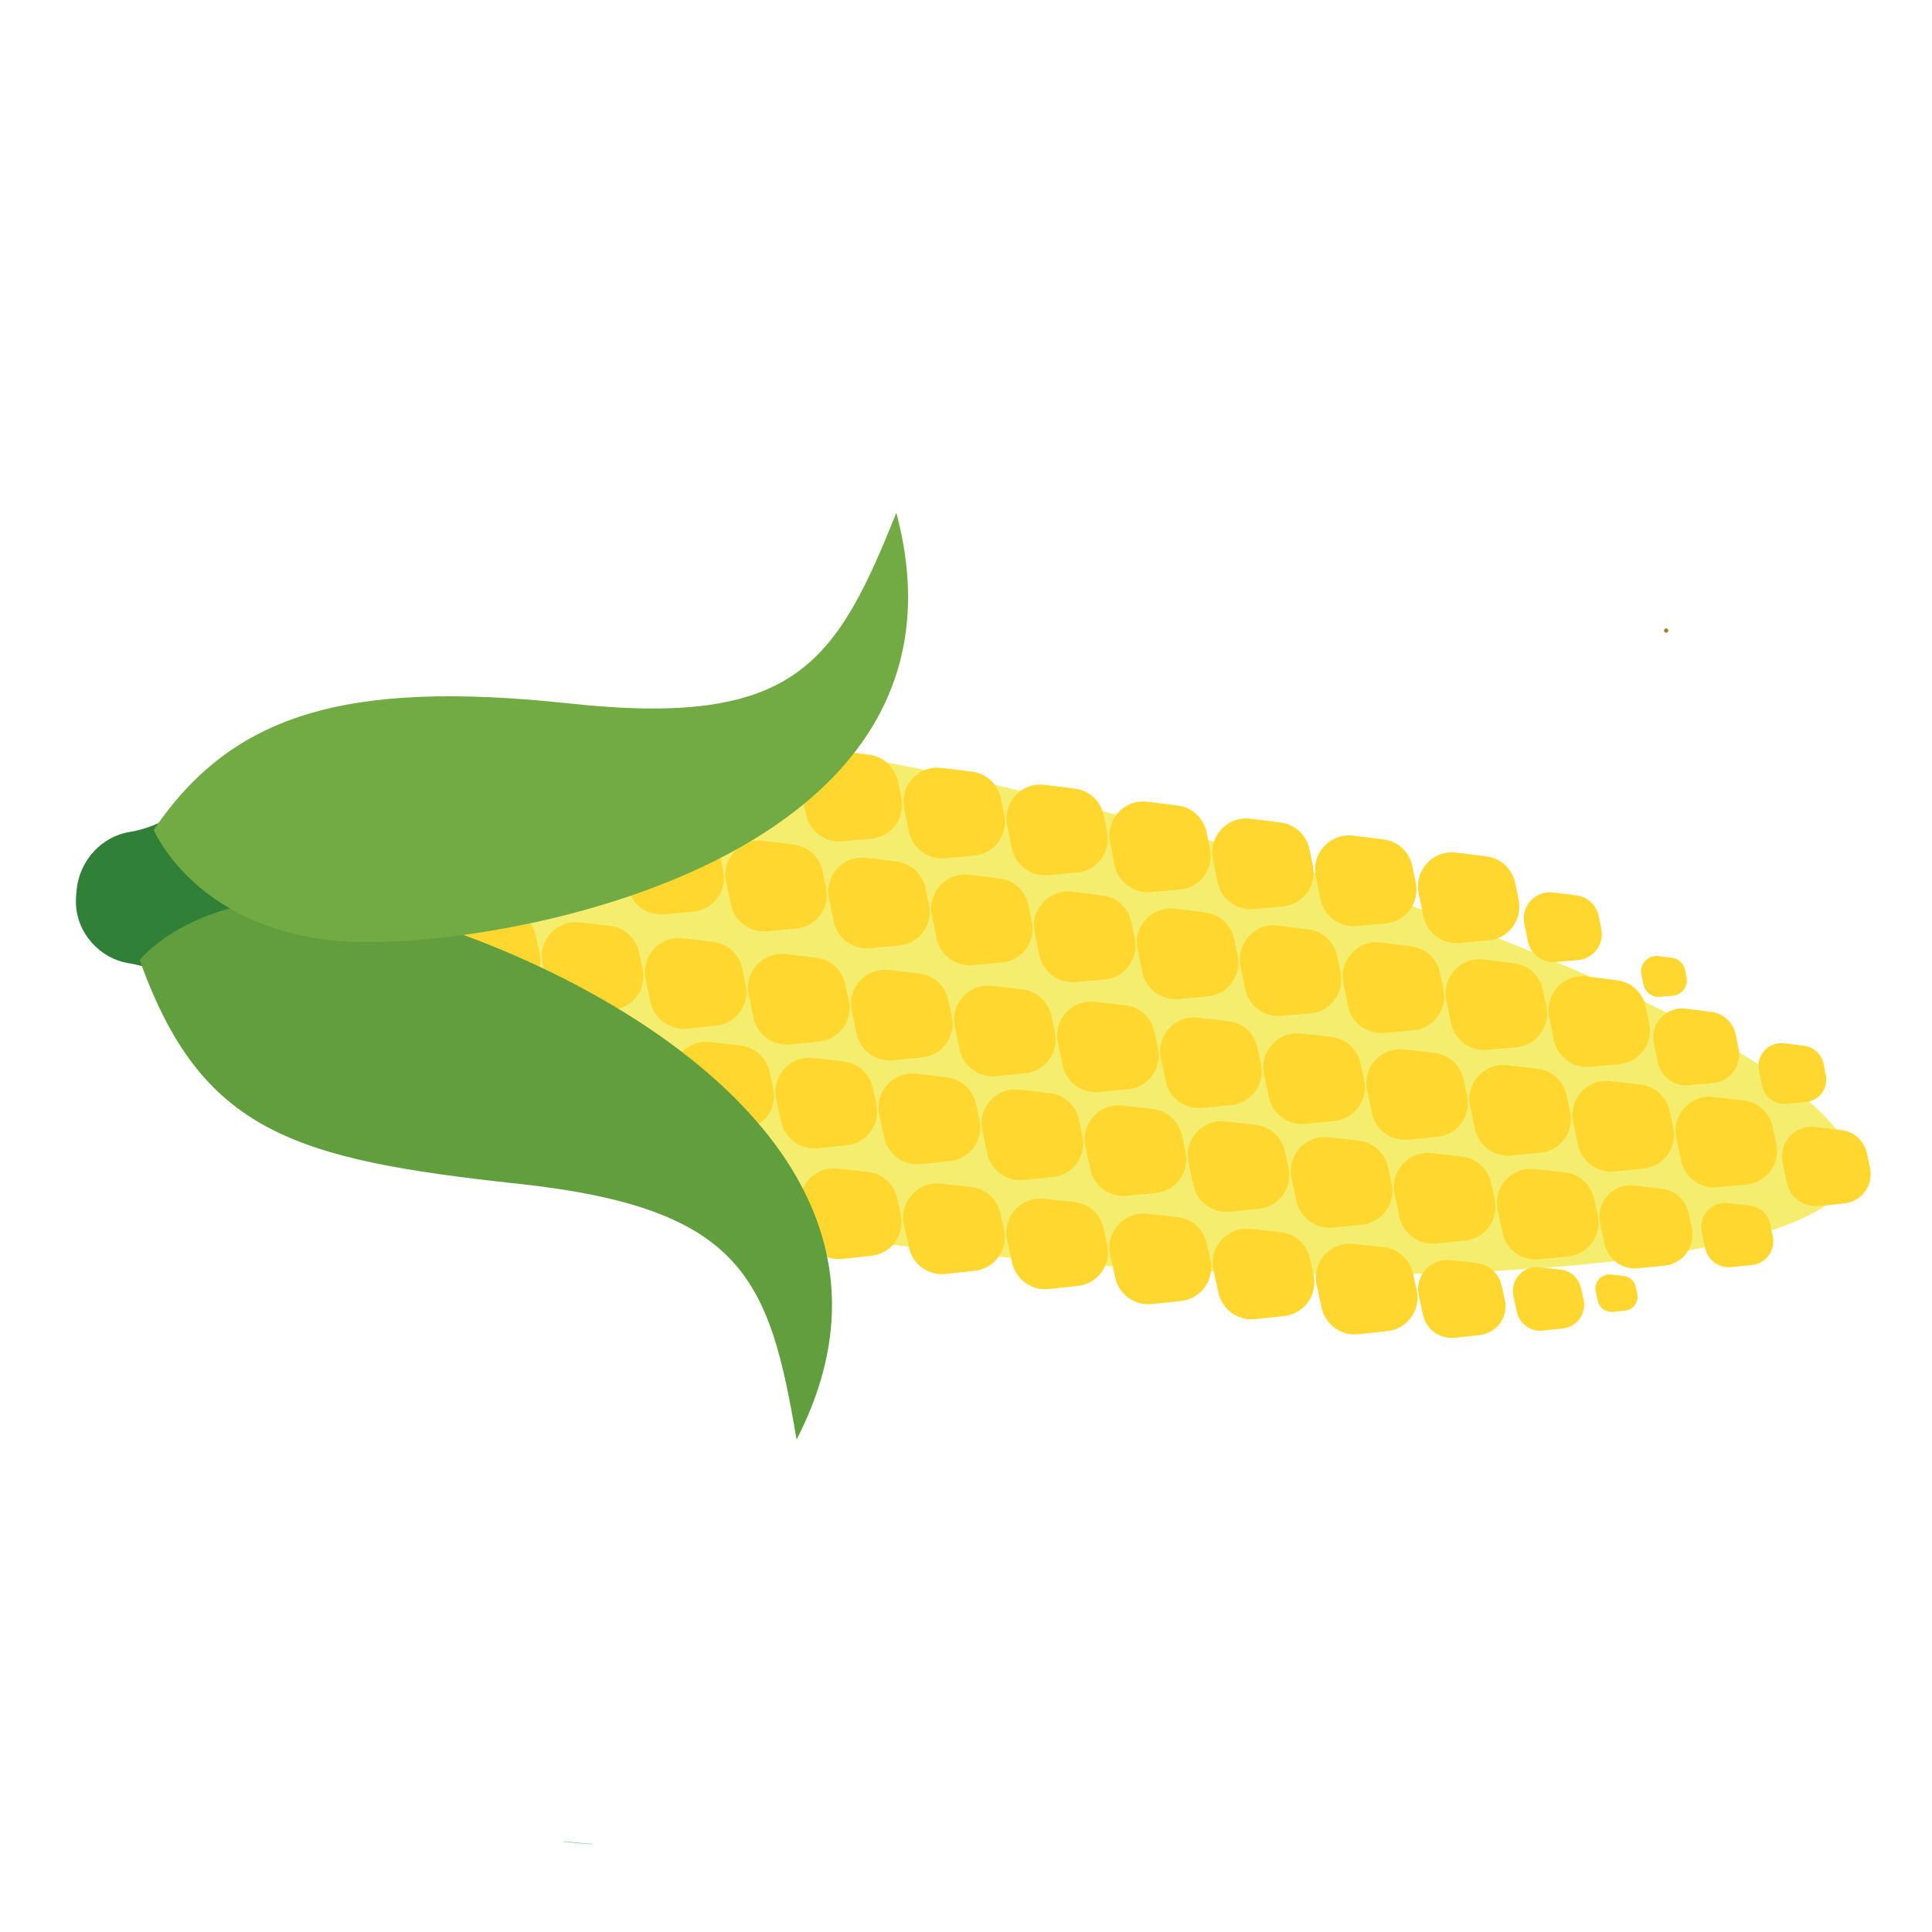 <?xml version="1.0" encoding="utf-8"?>
<!-- Generator: Adobe Illustrator 27.4.1, SVG Export Plug-In . SVG Version: 6.00 Build 0)  -->
<svg version="1.1" id="Layer_1" xmlns="http://www.w3.org/2000/svg" xmlns:xlink="http://www.w3.org/1999/xlink" x="0px" y="0px"
	 viewBox="0 0 100 100" style="enable-background:new 0 0 100 100;" xml:space="preserve">
<style type="text/css">
	.st0{fill:#2D2929;}
	.st1{fill:#F2DBAA;}
	.st2{fill:#FFF8E1;}
	.st3{fill:#1F3352;}
	.st4{fill:#587CB5;}
	.st5{fill:#364C6F;}
	.st6{fill:#303241;}
	.st7{opacity:0.8;}
	.st8{fill:#FFFFFF;}
	.st9{fill:#85A23D;}
	.st10{fill:#526D31;}
	.st11{fill:#F8B633;}
	.st12{fill:#F89926;}
	.st13{fill:#F68523;}
	.st14{fill:#80B541;}
	.st15{fill:#B4D449;}
	.st16{fill:#8DC23F;}
	.st17{fill:#4A3814;}
	.st18{fill:#D6DE23;}
	.st19{fill:#8D9F65;}
	.st20{fill:#BDC2AC;}
	.st21{fill:#FFF100;}
	.st22{fill:#FAEF66;}
	.st23{fill:#F7EB0A;}
	.st24{fill:#A7A997;}
	.st25{fill:#E12727;}
	.st26{fill:#C32120;}
	.st27{fill:#8C4627;}
	.st28{fill:#5A8039;}
	.st29{fill:#ABC567;}
	.st30{fill:#47883F;}
	.st31{fill:#3D7639;}
	.st32{fill:#604F46;}
	.st33{fill:#EACD1A;}
	.st34{fill:#889A3A;}
	.st35{fill:#F3D515;}
	.st36{fill:#FFDD15;}
	.st37{fill:#F9E76B;}
	.st38{fill:#E1CF64;}
	.st39{fill:#CA4B25;}
	.st40{fill:#E97929;}
	.st41{opacity:0.59;}
	.st42{fill:#F4B12C;}
	.st43{fill:#553E28;}
	.st44{fill:#B1792B;}
	.st45{fill:#37B34A;}
	.st46{fill:#6E3260;}
	.st47{fill:#37162C;}
	.st48{fill:#CEC68E;}
	.st49{fill:#97AC3B;}
	.st50{fill:#F2F1EC;}
	.st51{fill:#E6E7E8;}
	.st52{fill:#D6D5D0;}
	.st53{fill:#B0C83B;}
	.st54{fill:#381A49;}
	.st55{fill:#623480;}
	.st56{fill:#EFA640;}
	.st57{fill:#E69519;}
	.st58{fill:#FEBE46;}
	.st59{fill:#687F37;}
	.st60{fill:#FEDB8C;}
	.st61{fill:#006129;}
	.st62{fill:#8BC762;}
	.st63{fill:#6DAF44;}
	.st64{fill:#3C8235;}
	.st65{fill:#623B15;}
	.st66{fill:#774A1D;}
	.st67{fill:#553212;}
	.st68{fill:none;stroke:#774A1D;stroke-width:0.15;stroke-miterlimit:10;}
	.st69{fill:none;stroke:#623B15;stroke-width:0.15;stroke-miterlimit:10;}
	.st70{fill:#F1DAB2;}
	.st71{fill:#EAD3AD;}
	.st72{fill:#E0CAA5;}
	.st73{fill:#EDDF99;}
	.st74{fill:#ECDC86;}
	.st75{fill:#E3D380;}
	.st76{fill:#A89658;}
	.st77{fill:#B7A46E;}
	.st78{fill:#2E6431;}
	.st79{fill:#C84484;}
	.st80{fill:#397137;}
	.st81{fill:#82AE40;}
	.st82{fill:#548718;}
	.st83{fill:#F1E9EA;}
	.st84{fill:#679E26;}
	.st85{fill:none;stroke:#4C4138;stroke-width:0.15;stroke-miterlimit:10;}
	.st86{fill:#E8BE17;}
	.st87{fill:#FFE342;}
	.st88{fill:#FFEF94;}
	.st89{fill:#4B3925;}
	.st90{fill:#EAE9BA;}
	.st91{fill:#FCFBE6;}
	.st92{fill:#897F72;}
	.st93{fill:#341733;}
	.st94{fill:#522A51;}
	.st95{fill:#8A3E66;}
	.st96{fill:#898F39;}
	.st97{fill:#704B23;}
	.st98{fill:#7A663A;}
	.st99{fill:#336A2C;}
	.st100{fill:#204D1C;}
	.st101{fill:#286123;}
	.st102{fill:#678739;}
	.st103{fill:#96BD5D;}
	.st104{fill:#CF9400;}
	.st105{fill:#E8AC0F;}
	.st106{fill:#FFD978;}
	.st107{clip-path:url(#SVGID_00000156555749151019568310000015235735387391495841_);}
	.st108{fill:#DE7B00;}
	.st109{fill:#356F3D;}
	.st110{fill:#428A1C;}
	.st111{fill:#50A822;}
	.st112{fill:#A6CC48;}
	.st113{fill:#B3DB6B;}
	.st114{fill:#DE7726;}
	.st115{fill:#FF892B;}
	.st116{fill:#FF9D4F;}
	.st117{fill:#6D9600;}
	.st118{fill:#7BAB00;}
	.st119{fill:#90C900;}
	.st120{fill:#C2DB80;}
	.st121{fill:#DAF298;}
	.st122{fill:#006E31;}
	.st123{fill:#F0F4CB;}
	.st124{fill:#007B38;}
	.st125{fill:#00873E;}
	.st126{fill:#F4ED6E;}
	.st127{fill:#C1C883;}
	.st128{fill:#8D2035;}
	.st129{fill:#76192A;}
	.st130{fill:#94394F;}
	.st131{fill:#71B520;}
	.st132{fill:#598C1D;}
	.st133{fill:#7EBD31;}
	.st134{fill:#D7E37D;}
	.st135{fill:#B7AF7E;}
	.st136{fill:#FFD72E;}
	.st137{fill:#308037;}
	.st138{fill:#609E3E;}
	.st139{fill:#72AA43;}
	.st140{fill:#EEF3EC;}
	.st141{fill:#D1D3CC;}
	.st142{fill:#DA8680;}
	.st143{fill:#BE5869;}
	.st144{opacity:0.52;fill:#DA8680;}
	.st145{fill:#D4D9D4;}
	.st146{fill:#FAAE78;}
	.st147{fill:#CB6F5D;}
	.st148{fill:#FFD794;}
	.st149{fill:#973F61;}
	.st150{fill:#D35281;}
	.st151{fill:#F09CBB;}
	.st152{fill:none;}
	.st153{fill:#C1E2EA;}
	.st154{fill:#68949E;}
	.st155{fill:#72A9C2;}
	.st156{fill:#C2C8DA;}
	.st157{fill:#A57EA7;}
	.st158{opacity:0.63;fill:#C1E2EA;}
	.st159{opacity:0.97;fill:#C1E2EA;}
	.st160{fill:#D15E54;}
	.st161{opacity:0.55;fill:#F07658;}
	.st162{opacity:0.52;fill:#9CADBF;}
	.st163{opacity:0.52;}
	.st164{fill:#F78E1E;}
	.st165{fill:#FAA955;}
</style>
<g>
	<path class="st44" d="M86.162,32.56c-0.104,0.104,0.054,0.262,0.158,0.158
		C86.422,32.616,86.264,32.459,86.162,32.56z"/>
</g>
<g>
	<path class="st45" d="M29.18,95.325c-0.014-0.003-0.015,0.015-0,0.015
		c0.491,0.01,0.973,0.11,1.463,0.111c0.013,0.005,0.013-0.013-0.001-0.016
		C30.155,95.43,29.668,95.327,29.18,95.325z"/>
</g>
<path class="st126" d="M95.815,60.676c1.736-9.972-83.31-36.654-87.053-15.153
	C5.019,67.025,94.079,70.648,95.815,60.676z"/>
<path class="st136" d="M27.93,49.338l-0.183-0.858c-0.153-0.721-0.739-1.277-1.47-1.372
	c-0.532-0.069-1.079-0.131-1.639-0.188c-1.18-0.12-2.136,0.953-1.889,2.113
	l0.252,1.184c0.186,0.876,1.007,1.472,1.897,1.378
	c0.506-0.053,1.001-0.102,1.484-0.148C27.429,51.349,28.149,50.364,27.93,49.338z"
	/>
<path class="st136" d="M33.265,50.159l-0.183-0.858c-0.153-0.721-0.739-1.277-1.47-1.372
	c-0.532-0.069-1.079-0.131-1.639-0.188c-1.18-0.12-2.136,0.953-1.889,2.113
	l0.252,1.184c0.186,0.876,1.007,1.472,1.897,1.378
	c0.506-0.053,1.001-0.102,1.484-0.148C32.763,52.17,33.483,51.186,33.265,50.159z"
	/>
<path class="st136" d="M38.599,50.981l-0.183-0.858c-0.153-0.721-0.739-1.277-1.47-1.372
	c-0.532-0.069-1.079-0.131-1.639-0.188c-1.18-0.12-2.136,0.953-1.889,2.113
	l0.252,1.184c0.186,0.876,1.007,1.472,1.897,1.378
	c0.506-0.053,1.001-0.102,1.484-0.148C38.097,52.992,38.818,52.008,38.599,50.981z"
	/>
<path class="st136" d="M43.933,51.803l-0.183-0.858c-0.153-0.721-0.739-1.277-1.47-1.372
	c-0.532-0.069-1.079-0.131-1.639-0.188c-1.18-0.12-2.136,0.953-1.889,2.113
	l0.252,1.184c0.186,0.876,1.007,1.472,1.897,1.378
	c0.507-0.053,1.001-0.102,1.484-0.148C43.432,53.814,44.152,52.83,43.933,51.803z"
	/>
<path class="st136" d="M49.268,52.624l-0.183-0.858c-0.153-0.721-0.739-1.277-1.47-1.372
	c-0.532-0.069-1.079-0.131-1.639-0.188c-1.18-0.12-2.136,0.953-1.889,2.113
	l0.252,1.184c0.186,0.876,1.007,1.472,1.897,1.378
	c0.507-0.053,1.001-0.102,1.484-0.148C48.766,54.636,49.486,53.651,49.268,52.624z"
	/>
<path class="st136" d="M54.602,53.446l-0.183-0.858c-0.153-0.721-0.739-1.277-1.47-1.372
	c-0.532-0.069-1.079-0.131-1.639-0.188c-1.18-0.12-2.136,0.953-1.889,2.113
	l0.252,1.184c0.186,0.876,1.007,1.472,1.897,1.378
	c0.506-0.053,1.001-0.102,1.484-0.148C54.1,55.457,54.82,54.473,54.602,53.446z"/>
<path class="st136" d="M59.936,54.268l-0.183-0.858c-0.153-0.721-0.739-1.277-1.47-1.372
	c-0.532-0.069-1.079-0.131-1.639-0.188c-1.18-0.12-2.136,0.953-1.889,2.113
	l0.252,1.184c0.186,0.876,1.007,1.472,1.897,1.378
	c0.506-0.053,1.001-0.102,1.484-0.148C59.435,56.279,60.155,55.295,59.936,54.268z"/>
<path class="st136" d="M65.27,55.09l-0.183-0.858c-0.153-0.721-0.739-1.277-1.47-1.372
	c-0.532-0.069-1.079-0.131-1.639-0.188c-1.18-0.12-2.136,0.953-1.889,2.113
	l0.252,1.184c0.186,0.876,1.007,1.472,1.897,1.378
	c0.507-0.053,1.001-0.102,1.484-0.148C64.769,57.101,65.489,56.116,65.27,55.09z"/>
<path class="st136" d="M70.605,55.911l-0.183-0.858c-0.153-0.721-0.739-1.277-1.47-1.372
	c-0.532-0.069-1.079-0.131-1.639-0.188c-1.18-0.12-2.136,0.953-1.889,2.113
	l0.252,1.184c0.186,0.876,1.007,1.472,1.897,1.378
	c0.507-0.053,1.001-0.102,1.484-0.148C70.103,57.922,70.823,56.938,70.605,55.911z"
	/>
<path class="st136" d="M75.939,56.733l-0.183-0.858c-0.153-0.721-0.739-1.277-1.47-1.372
	c-0.532-0.069-1.079-0.131-1.639-0.188c-1.18-0.12-2.136,0.953-1.889,2.113
	l0.252,1.184c0.186,0.876,1.007,1.472,1.897,1.378
	c0.507-0.053,1.001-0.102,1.484-0.148C75.437,58.744,76.158,57.76,75.939,56.733z"
	/>
<path class="st136" d="M81.273,57.555l-0.183-0.858c-0.153-0.721-0.739-1.277-1.47-1.372
	c-0.532-0.069-1.079-0.131-1.639-0.188c-1.18-0.12-2.136,0.953-1.889,2.113
	l0.252,1.184c0.186,0.876,1.007,1.472,1.897,1.378
	c0.506-0.053,1.001-0.102,1.484-0.148C80.772,59.566,81.492,58.581,81.273,57.555z"/>
<path class="st136" d="M86.608,58.376l-0.183-0.858c-0.153-0.721-0.739-1.277-1.47-1.372
	c-0.532-0.069-1.079-0.131-1.639-0.188c-1.18-0.12-2.136,0.953-1.889,2.113
	l0.252,1.184c0.186,0.876,1.007,1.472,1.897,1.378
	c0.507-0.053,1.001-0.102,1.484-0.148C86.106,60.387,86.826,59.403,86.608,58.376z"/>
<path class="st136" d="M91.942,59.198l-0.183-0.858c-0.153-0.721-0.739-1.277-1.47-1.372
	c-0.532-0.069-1.079-0.131-1.639-0.188c-1.18-0.12-2.136,0.953-1.889,2.113
	l0.252,1.184c0.186,0.876,1.007,1.472,1.897,1.378
	c0.507-0.053,1.001-0.102,1.484-0.148C91.44,61.209,92.161,60.225,91.942,59.198z"/>
<path class="st136" d="M29.356,54.709l-0.183-0.858c-0.153-0.721-0.739-1.277-1.47-1.372
	c-0.532-0.069-1.079-0.131-1.639-0.188c-1.18-0.12-2.136,0.953-1.889,2.113
	l0.252,1.184c0.186,0.876,1.007,1.472,1.897,1.378
	c0.506-0.053,1.001-0.102,1.484-0.148C28.854,56.72,29.574,55.735,29.356,54.709z"
	/>
<path class="st136" d="M34.69,55.53l-0.183-0.858c-0.153-0.721-0.739-1.277-1.47-1.372
	c-0.532-0.069-1.079-0.131-1.639-0.188c-1.18-0.12-2.136,0.953-1.889,2.113
	l0.252,1.184c0.186,0.876,1.007,1.472,1.897,1.378
	c0.506-0.053,1.001-0.102,1.484-0.148C34.189,57.541,34.909,56.557,34.69,55.53z"
	/>
<path class="st136" d="M40.024,56.352l-0.183-0.858c-0.153-0.721-0.739-1.277-1.47-1.372
	c-0.532-0.069-1.079-0.131-1.639-0.188c-1.18-0.12-2.136,0.953-1.889,2.113
	l0.252,1.184c0.186,0.876,1.007,1.472,1.897,1.378
	c0.506-0.053,1.001-0.102,1.484-0.148C39.523,58.363,40.243,57.379,40.024,56.352z"
	/>
<path class="st136" d="M45.359,57.174l-0.183-0.858c-0.153-0.721-0.739-1.277-1.47-1.372
	c-0.532-0.069-1.079-0.131-1.639-0.188c-1.18-0.12-2.136,0.953-1.889,2.113
	l0.252,1.184c0.186,0.876,1.007,1.472,1.897,1.378
	c0.506-0.053,1.001-0.102,1.484-0.148C44.857,59.185,45.577,58.2,45.359,57.174z"/>
<path class="st136" d="M50.693,57.995l-0.183-0.858c-0.153-0.721-0.739-1.277-1.47-1.372
	c-0.532-0.069-1.079-0.131-1.639-0.188c-1.18-0.12-2.136,0.953-1.889,2.113
	l0.252,1.184c0.186,0.876,1.007,1.472,1.897,1.378
	c0.507-0.053,1.001-0.102,1.484-0.148C50.191,60.006,50.912,59.022,50.693,57.995z"/>
<path class="st136" d="M56.027,58.817l-0.183-0.858c-0.153-0.721-0.739-1.277-1.47-1.372
	c-0.532-0.069-1.079-0.131-1.639-0.188c-1.18-0.12-2.136,0.953-1.889,2.113
	l0.252,1.184c0.186,0.876,1.007,1.472,1.897,1.378
	c0.507-0.053,1.001-0.102,1.484-0.148C55.526,60.828,56.246,59.844,56.027,58.817z"/>
<path class="st136" d="M61.362,59.639l-0.183-0.858c-0.153-0.721-0.739-1.277-1.47-1.372
	c-0.532-0.069-1.079-0.131-1.639-0.188c-1.18-0.12-2.136,0.953-1.889,2.113
	l0.252,1.184c0.186,0.876,1.007,1.472,1.897,1.378
	c0.506-0.053,1.001-0.102,1.484-0.148C60.86,61.65,61.58,60.665,61.362,59.639z"
	/>
<path class="st136" d="M66.696,60.46l-0.183-0.858c-0.153-0.721-0.739-1.277-1.47-1.372
	c-0.532-0.069-1.079-0.131-1.639-0.188c-1.18-0.12-2.136,0.953-1.889,2.113
	l0.252,1.184c0.186,0.876,1.007,1.472,1.897,1.378
	c0.506-0.053,1.001-0.102,1.484-0.148C66.194,62.472,66.915,61.487,66.696,60.46z"
	/>
<path class="st136" d="M72.03,61.282l-0.183-0.858c-0.153-0.721-0.739-1.277-1.47-1.372
	c-0.532-0.069-1.079-0.131-1.639-0.188c-1.18-0.12-2.136,0.953-1.889,2.113
	l0.252,1.184c0.186,0.876,1.007,1.472,1.897,1.378
	c0.507-0.053,1.001-0.102,1.484-0.148C71.529,63.293,72.249,62.309,72.03,61.282z"/>
<path class="st136" d="M77.365,62.104l-0.183-0.858c-0.153-0.721-0.739-1.277-1.47-1.372
	c-0.532-0.069-1.079-0.131-1.639-0.188c-1.18-0.12-2.136,0.953-1.889,2.113
	l0.252,1.184c0.186,0.876,1.007,1.472,1.897,1.378
	c0.506-0.053,1.001-0.102,1.484-0.148C76.863,64.115,77.583,63.131,77.365,62.104z
	"/>
<path class="st136" d="M82.699,62.925l-0.183-0.858c-0.153-0.721-0.739-1.277-1.47-1.372
	c-0.532-0.069-1.079-0.131-1.639-0.188c-1.18-0.12-2.136,0.953-1.889,2.113
	l0.252,1.184c0.186,0.876,1.007,1.472,1.897,1.378
	c0.507-0.053,1.001-0.102,1.484-0.148C82.197,64.937,82.917,63.952,82.699,62.925z"
	/>
<path class="st136" d="M87.568,63.578l-0.167-0.786c-0.141-0.66-0.677-1.17-1.347-1.257
	c-0.487-0.063-0.988-0.12-1.502-0.173c-1.081-0.11-1.957,0.874-1.731,1.936
	l0.231,1.085c0.171,0.802,0.922,1.349,1.738,1.263
	c0.464-0.049,0.918-0.094,1.36-0.136C87.109,65.42,87.769,64.518,87.568,63.578z"
	/>
<path class="st136" d="M91.761,63.982l-0.13-0.609c-0.109-0.512-0.525-0.907-1.044-0.974
	c-0.378-0.049-0.766-0.093-1.164-0.134c-0.838-0.085-1.517,0.677-1.342,1.501
	l0.179,0.841c0.132,0.622,0.715,1.046,1.348,0.979
	c0.36-0.038,0.711-0.073,1.054-0.105C91.404,65.411,91.916,64.712,91.761,63.982z"
	/>
<path class="st136" d="M84.743,66.968l-0.076-0.355c-0.064-0.298-0.306-0.529-0.609-0.568
	c-0.22-0.028-0.447-0.054-0.679-0.078c-0.488-0.05-0.884,0.395-0.782,0.875
	l0.104,0.49c0.077,0.363,0.417,0.609,0.786,0.571
	c0.21-0.022,0.415-0.042,0.614-0.061C84.535,67.801,84.833,67.393,84.743,66.968z"
	/>
<path class="st136" d="M32.108,44.22l-0.174-0.86c-0.146-0.722-0.726-1.285-1.456-1.387
	c-0.531-0.074-1.077-0.143-1.637-0.205c-1.178-0.132-2.146,0.931-1.911,2.093
	l0.24,1.187c0.177,0.878,0.991,1.482,1.883,1.398
	c0.507-0.048,1.002-0.092,1.486-0.133C31.586,46.226,32.316,45.249,32.108,44.22z
	"/>
<path class="st136" d="M37.434,45.097l-0.174-0.86c-0.146-0.722-0.726-1.285-1.456-1.387
	c-0.531-0.074-1.077-0.143-1.637-0.205c-1.178-0.132-2.146,0.931-1.911,2.093
	l0.24,1.187c0.177,0.878,0.991,1.482,1.883,1.398
	c0.507-0.048,1.002-0.092,1.486-0.133C36.911,47.103,37.642,46.126,37.434,45.097z
	"/>
<path class="st136" d="M42.759,45.974l-0.174-0.86c-0.146-0.722-0.726-1.285-1.456-1.387
	c-0.531-0.074-1.077-0.143-1.637-0.205c-1.178-0.132-2.146,0.931-1.911,2.093
	l0.24,1.187c0.177,0.878,0.991,1.482,1.883,1.398
	c0.507-0.048,1.002-0.092,1.486-0.133C42.237,47.98,42.967,47.003,42.759,45.974z
	"/>
<path class="st136" d="M48.085,46.851l-0.174-0.86c-0.146-0.722-0.726-1.285-1.456-1.387
	c-0.531-0.074-1.077-0.143-1.637-0.205c-1.178-0.132-2.146,0.931-1.911,2.093
	l0.24,1.187c0.177,0.878,0.991,1.482,1.883,1.398
	c0.507-0.048,1.002-0.092,1.486-0.133C47.562,48.857,48.293,47.88,48.085,46.851z"
	/>
<path class="st136" d="M53.41,47.728l-0.174-0.86c-0.146-0.722-0.726-1.285-1.456-1.387
	c-0.531-0.074-1.077-0.143-1.637-0.205c-1.178-0.132-2.146,0.931-1.911,2.093
	l0.24,1.187c0.177,0.878,0.991,1.482,1.883,1.398
	c0.507-0.048,1.002-0.092,1.486-0.133C52.888,49.734,53.618,48.757,53.41,47.728z
	"/>
<path class="st136" d="M58.736,48.605l-0.174-0.86c-0.146-0.722-0.726-1.285-1.456-1.387
	c-0.531-0.074-1.077-0.143-1.637-0.205c-1.178-0.132-2.146,0.931-1.911,2.093
	l0.24,1.187c0.177,0.878,0.991,1.482,1.883,1.398
	c0.507-0.048,1.002-0.092,1.486-0.133C58.213,50.611,58.944,49.634,58.736,48.605z
	"/>
<path class="st136" d="M64.061,49.482l-0.174-0.86c-0.146-0.722-0.726-1.285-1.456-1.387
	c-0.531-0.074-1.077-0.143-1.637-0.205c-1.178-0.132-2.146,0.931-1.911,2.093
	l0.24,1.187c0.177,0.878,0.991,1.482,1.883,1.398
	c0.507-0.048,1.002-0.092,1.486-0.133C63.539,51.488,64.269,50.511,64.061,49.482z"
	/>
<path class="st136" d="M69.387,50.359l-0.174-0.86c-0.146-0.722-0.726-1.285-1.456-1.387
	c-0.531-0.074-1.077-0.143-1.637-0.205c-1.178-0.132-2.146,0.931-1.911,2.093
	l0.24,1.187c0.177,0.878,0.991,1.482,1.883,1.398
	c0.507-0.048,1.002-0.092,1.486-0.133C68.864,52.365,69.595,51.388,69.387,50.359z
	"/>
<path class="st136" d="M74.712,51.236l-0.174-0.86c-0.146-0.722-0.726-1.285-1.456-1.387
	c-0.531-0.074-1.077-0.143-1.637-0.205c-1.178-0.132-2.146,0.931-1.911,2.093
	l0.24,1.187c0.177,0.878,0.991,1.482,1.883,1.398
	c0.507-0.048,1.002-0.092,1.486-0.133C74.19,53.242,74.92,52.265,74.712,51.236z"
	/>
<path class="st136" d="M80.038,52.113l-0.174-0.86c-0.146-0.722-0.726-1.285-1.456-1.387
	c-0.531-0.074-1.077-0.143-1.637-0.205c-1.178-0.132-2.146,0.931-1.911,2.093
	l0.24,1.187c0.177,0.878,0.991,1.482,1.883,1.398
	c0.507-0.048,1.002-0.092,1.486-0.133C79.515,54.119,80.246,53.142,80.038,52.113z
	"/>
<path class="st136" d="M85.363,52.991l-0.174-0.86c-0.146-0.722-0.726-1.285-1.456-1.387
	c-0.531-0.074-1.077-0.143-1.637-0.205c-1.178-0.132-2.146,0.931-1.911,2.093
	l0.24,1.187c0.177,0.878,0.991,1.482,1.883,1.398
	c0.507-0.048,1.002-0.092,1.486-0.133C84.841,54.996,85.571,54.019,85.363,52.991z"
	/>
<path class="st136" d="M30.678,38.688l-0.174-0.86c-0.146-0.722-0.726-1.285-1.456-1.387
	c-0.531-0.074-1.077-0.143-1.637-0.205c-1.178-0.132-2.146,0.931-1.911,2.093
	l0.24,1.187c0.177,0.878,0.991,1.482,1.883,1.398
	c0.507-0.048,1.002-0.092,1.486-0.133C30.155,40.693,30.885,39.717,30.678,38.688z"
	/>
<path class="st136" d="M36.003,39.565l-0.174-0.86c-0.146-0.722-0.726-1.285-1.456-1.387
	c-0.531-0.074-1.077-0.143-1.637-0.205c-1.178-0.132-2.146,0.931-1.911,2.093
	l0.24,1.187c0.177,0.878,0.991,1.482,1.883,1.398
	c0.507-0.048,1.002-0.092,1.486-0.133C35.481,41.57,36.211,40.594,36.003,39.565z"
	/>
<path class="st136" d="M41.329,40.442l-0.174-0.86c-0.146-0.722-0.726-1.285-1.456-1.387
	c-0.531-0.074-1.077-0.143-1.637-0.205c-1.178-0.132-2.146,0.931-1.911,2.093
	l0.24,1.187c0.177,0.878,0.991,1.482,1.883,1.398
	c0.507-0.048,1.002-0.092,1.486-0.133C40.806,42.447,41.536,41.471,41.329,40.442z"
	/>
<path class="st136" d="M46.654,41.319l-0.174-0.86c-0.146-0.722-0.726-1.285-1.456-1.387
	c-0.531-0.074-1.077-0.143-1.637-0.205c-1.178-0.132-2.146,0.931-1.911,2.093
	l0.24,1.187c0.177,0.878,0.991,1.482,1.883,1.398
	c0.507-0.048,1.002-0.092,1.486-0.133C46.131,43.324,46.862,42.348,46.654,41.319z
	"/>
<path class="st136" d="M51.979,42.196l-0.174-0.86c-0.146-0.722-0.726-1.285-1.456-1.387
	c-0.531-0.074-1.077-0.143-1.637-0.205c-1.178-0.132-2.146,0.931-1.911,2.093
	l0.24,1.187c0.177,0.878,0.991,1.482,1.883,1.398
	c0.507-0.048,1.002-0.092,1.486-0.133C51.457,44.202,52.187,43.225,51.979,42.196z"
	/>
<path class="st136" d="M57.305,43.073l-0.174-0.86c-0.146-0.722-0.726-1.285-1.456-1.387
	c-0.531-0.074-1.077-0.143-1.637-0.205c-1.178-0.132-2.146,0.931-1.911,2.093
	l0.24,1.187c0.177,0.878,0.991,1.482,1.883,1.398
	c0.507-0.048,1.002-0.092,1.486-0.133C56.782,45.079,57.513,44.102,57.305,43.073z
	"/>
<path class="st136" d="M62.63,43.95l-0.174-0.86c-0.146-0.722-0.726-1.285-1.456-1.387
	c-0.531-0.074-1.077-0.143-1.637-0.205c-1.178-0.132-2.146,0.931-1.911,2.093
	l0.24,1.187c0.177,0.878,0.991,1.482,1.883,1.398
	c0.507-0.048,1.002-0.092,1.486-0.133C62.108,45.956,62.838,44.979,62.63,43.95z"
	/>
<path class="st136" d="M67.956,44.827l-0.174-0.86c-0.146-0.722-0.726-1.285-1.456-1.387
	c-0.531-0.074-1.077-0.143-1.637-0.205c-1.178-0.132-2.146,0.931-1.911,2.093
	l0.24,1.187c0.177,0.878,0.991,1.482,1.883,1.398
	c0.507-0.048,1.002-0.092,1.486-0.133C67.433,46.833,68.164,45.856,67.956,44.827z"
	/>
<path class="st136" d="M73.281,45.704l-0.174-0.86c-0.146-0.722-0.726-1.285-1.456-1.387
	c-0.531-0.074-1.077-0.143-1.637-0.205c-1.178-0.132-2.146,0.931-1.911,2.093
	l0.24,1.187c0.177,0.878,0.991,1.482,1.883,1.398
	c0.507-0.048,1.002-0.092,1.486-0.133C72.759,47.71,73.489,46.733,73.281,45.704z
	"/>
<path class="st136" d="M78.607,46.581l-0.174-0.86c-0.146-0.722-0.726-1.285-1.456-1.387
	c-0.531-0.074-1.077-0.143-1.637-0.205c-1.178-0.132-2.146,0.931-1.911,2.093
	l0.24,1.187c0.177,0.878,0.991,1.482,1.883,1.398
	c0.507-0.048,1.002-0.092,1.486-0.133C78.084,48.587,78.815,47.61,78.607,46.581z"
	/>
<path class="st136" d="M82.883,48.082l-0.134-0.662c-0.112-0.556-0.559-0.989-1.121-1.068
	c-0.409-0.057-0.829-0.11-1.26-0.158c-0.907-0.102-1.651,0.717-1.471,1.611
	l0.185,0.914c0.137,0.676,0.763,1.141,1.449,1.076
	c0.39-0.037,0.772-0.071,1.143-0.102C82.481,49.626,83.043,48.874,82.883,48.082z"/>
<path class="st136" d="M41.286,62.099l-0.189-0.857c-0.159-0.719-0.749-1.271-1.481-1.36
	c-0.532-0.065-1.08-0.123-1.64-0.175c-1.181-0.111-2.128,0.97-1.872,2.128
	l0.261,1.182c0.193,0.874,1.018,1.464,1.908,1.363
	c0.506-0.057,1.001-0.11,1.483-0.16C40.8,64.114,41.513,63.124,41.286,62.099z
	"/>
<path class="st136" d="M46.627,62.879l-0.189-0.857c-0.159-0.719-0.749-1.271-1.481-1.36
	c-0.532-0.065-1.08-0.123-1.64-0.175c-1.181-0.111-2.128,0.97-1.872,2.128
	l0.261,1.182c0.193,0.874,1.018,1.464,1.908,1.363
	c0.506-0.057,1.001-0.11,1.483-0.16C46.141,64.894,46.853,63.904,46.627,62.879z"
	/>
<path class="st136" d="M51.967,63.659l-0.189-0.857c-0.159-0.719-0.749-1.271-1.481-1.36
	c-0.532-0.065-1.08-0.123-1.64-0.175c-1.181-0.111-2.128,0.97-1.872,2.128
	l0.261,1.182c0.193,0.874,1.018,1.464,1.908,1.363
	c0.506-0.057,1.001-0.11,1.483-0.16C51.481,65.674,52.194,64.684,51.967,63.659z"
	/>
<path class="st136" d="M57.308,64.439l-0.189-0.857c-0.159-0.719-0.749-1.271-1.481-1.36
	c-0.532-0.065-1.08-0.123-1.64-0.175c-1.181-0.111-2.128,0.97-1.872,2.128
	l0.261,1.182c0.193,0.874,1.018,1.464,1.908,1.363
	c0.506-0.057,1.001-0.11,1.483-0.16C56.822,66.454,57.534,65.464,57.308,64.439z"
	/>
<path class="st136" d="M62.648,65.218l-0.189-0.857c-0.159-0.719-0.749-1.271-1.481-1.36
	c-0.532-0.065-1.08-0.123-1.64-0.175c-1.181-0.111-2.128,0.97-1.872,2.128
	l0.261,1.182c0.193,0.874,1.018,1.464,1.908,1.363
	c0.506-0.057,1.001-0.11,1.483-0.16C62.163,67.233,62.875,66.243,62.648,65.218z"
	/>
<path class="st136" d="M67.989,65.998l-0.189-0.857c-0.159-0.719-0.749-1.271-1.481-1.36
	c-0.532-0.065-1.08-0.123-1.64-0.175c-1.181-0.111-2.128,0.97-1.872,2.128
	l0.261,1.182c0.193,0.874,1.018,1.464,1.908,1.363
	c0.506-0.057,1.001-0.11,1.483-0.16C67.503,68.013,68.216,67.023,67.989,65.998z
	"/>
<path class="st136" d="M73.33,66.778l-0.189-0.857c-0.159-0.719-0.749-1.271-1.481-1.36
	c-0.532-0.065-1.08-0.123-1.64-0.175c-1.181-0.111-2.128,0.97-1.872,2.128
	l0.261,1.182c0.193,0.874,1.018,1.464,1.908,1.363
	c0.506-0.057,1.001-0.11,1.483-0.16C72.844,68.793,73.556,67.803,73.33,66.778z"
	/>
<path class="st136" d="M77.89,67.28l-0.163-0.736c-0.137-0.619-0.644-1.093-1.273-1.169
	c-0.458-0.055-0.928-0.106-1.41-0.151c-1.015-0.095-1.83,0.834-1.61,1.829
	l0.225,1.016c0.166,0.752,0.875,1.259,1.641,1.172
	c0.435-0.049,0.86-0.095,1.275-0.137C77.472,69.012,78.085,68.161,77.89,67.28z
	"/>
<path class="st136" d="M81.967,67.271l-0.133-0.6c-0.112-0.504-0.525-0.891-1.038-0.954
	c-0.373-0.045-0.757-0.086-1.15-0.123c-0.828-0.078-1.492,0.68-1.312,1.492
	l0.183,0.829c0.136,0.613,0.714,1.026,1.338,0.956
	c0.355-0.04,0.701-0.077,1.04-0.112C81.627,68.684,82.126,67.99,81.967,67.271z"
	/>
<path class="st136" d="M89.99,54.283l-0.147-0.728c-0.124-0.612-0.615-1.088-1.233-1.174
	c-0.45-0.063-0.912-0.121-1.386-0.174c-0.998-0.112-1.817,0.788-1.618,1.773
	l0.203,1.005c0.15,0.743,0.84,1.255,1.595,1.184
	c0.429-0.04,0.849-0.078,1.258-0.112C89.548,55.981,90.166,55.154,89.99,54.283z
	"/>
<path class="st136" d="M94.505,55.642l-0.116-0.575c-0.098-0.483-0.486-0.859-0.974-0.928
	c-0.355-0.05-0.721-0.095-1.095-0.137c-0.788-0.088-1.435,0.623-1.278,1.4
	l0.16,0.794c0.119,0.587,0.663,0.992,1.26,0.935
	c0.339-0.032,0.671-0.062,0.994-0.089C94.156,56.983,94.645,56.33,94.505,55.642z
	"/>
<path class="st136" d="M87.295,50.593L87.217,50.205c-0.066-0.326-0.327-0.579-0.657-0.626
	c-0.24-0.033-0.486-0.064-0.738-0.093c-0.531-0.06-0.968,0.42-0.862,0.944
	l0.108,0.535c0.08,0.396,0.447,0.668,0.849,0.631
	c0.229-0.022,0.452-0.041,0.67-0.06C87.059,51.498,87.389,51.057,87.295,50.593z"
	/>
<path class="st136" d="M96.792,60.45l-0.16-0.75c-0.134-0.63-0.646-1.116-1.285-1.199
	c-0.465-0.06-0.942-0.115-1.432-0.165c-1.031-0.105-1.866,0.833-1.65,1.846
	l0.22,1.035c0.163,0.765,0.88,1.286,1.658,1.204
	c0.443-0.046,0.875-0.089,1.297-0.129C96.354,62.207,96.983,61.347,96.792,60.45z"/>
<g>
	<path class="st137" d="M18.466,52.176l4.038-5.521l-4.038-5.522l-8.62,0.488
		c0,0-1.419,1.167-3.116,1.437c-1.443,0.23-2.552,1.424-2.748,2.872
		c-0.033,0.246-0.053,0.49-0.053,0.724c0,0.016,0,0.033,0,0.049
		c0.018,1.569,1.223,2.923,2.773,3.161c1.709,0.262,3.144,1.442,3.144,1.442
		L18.466,52.176z"/>
	<g>
		<path class="st138" d="M7.231,49.691c0,0,2.995-3.796,10.197-3.021
			c7.202,0.775,32.61,10.762,23.802,27.841
			c-1.402-8.319-2.754-11.986-14.427-13.242
			C15.131,60.012,10.399,58.553,7.231,49.691z"/>
		<path class="st139" d="M7.957,42.95c0,0,2.053,4.956,9.255,5.731
			c7.202,0.775,34.153-3.576,29.182-22.138c-3.14,7.83-5.242,11.125-16.914,9.869
			C17.806,35.156,11.995,37.009,7.957,42.95z"/>
	</g>
</g>
</svg>